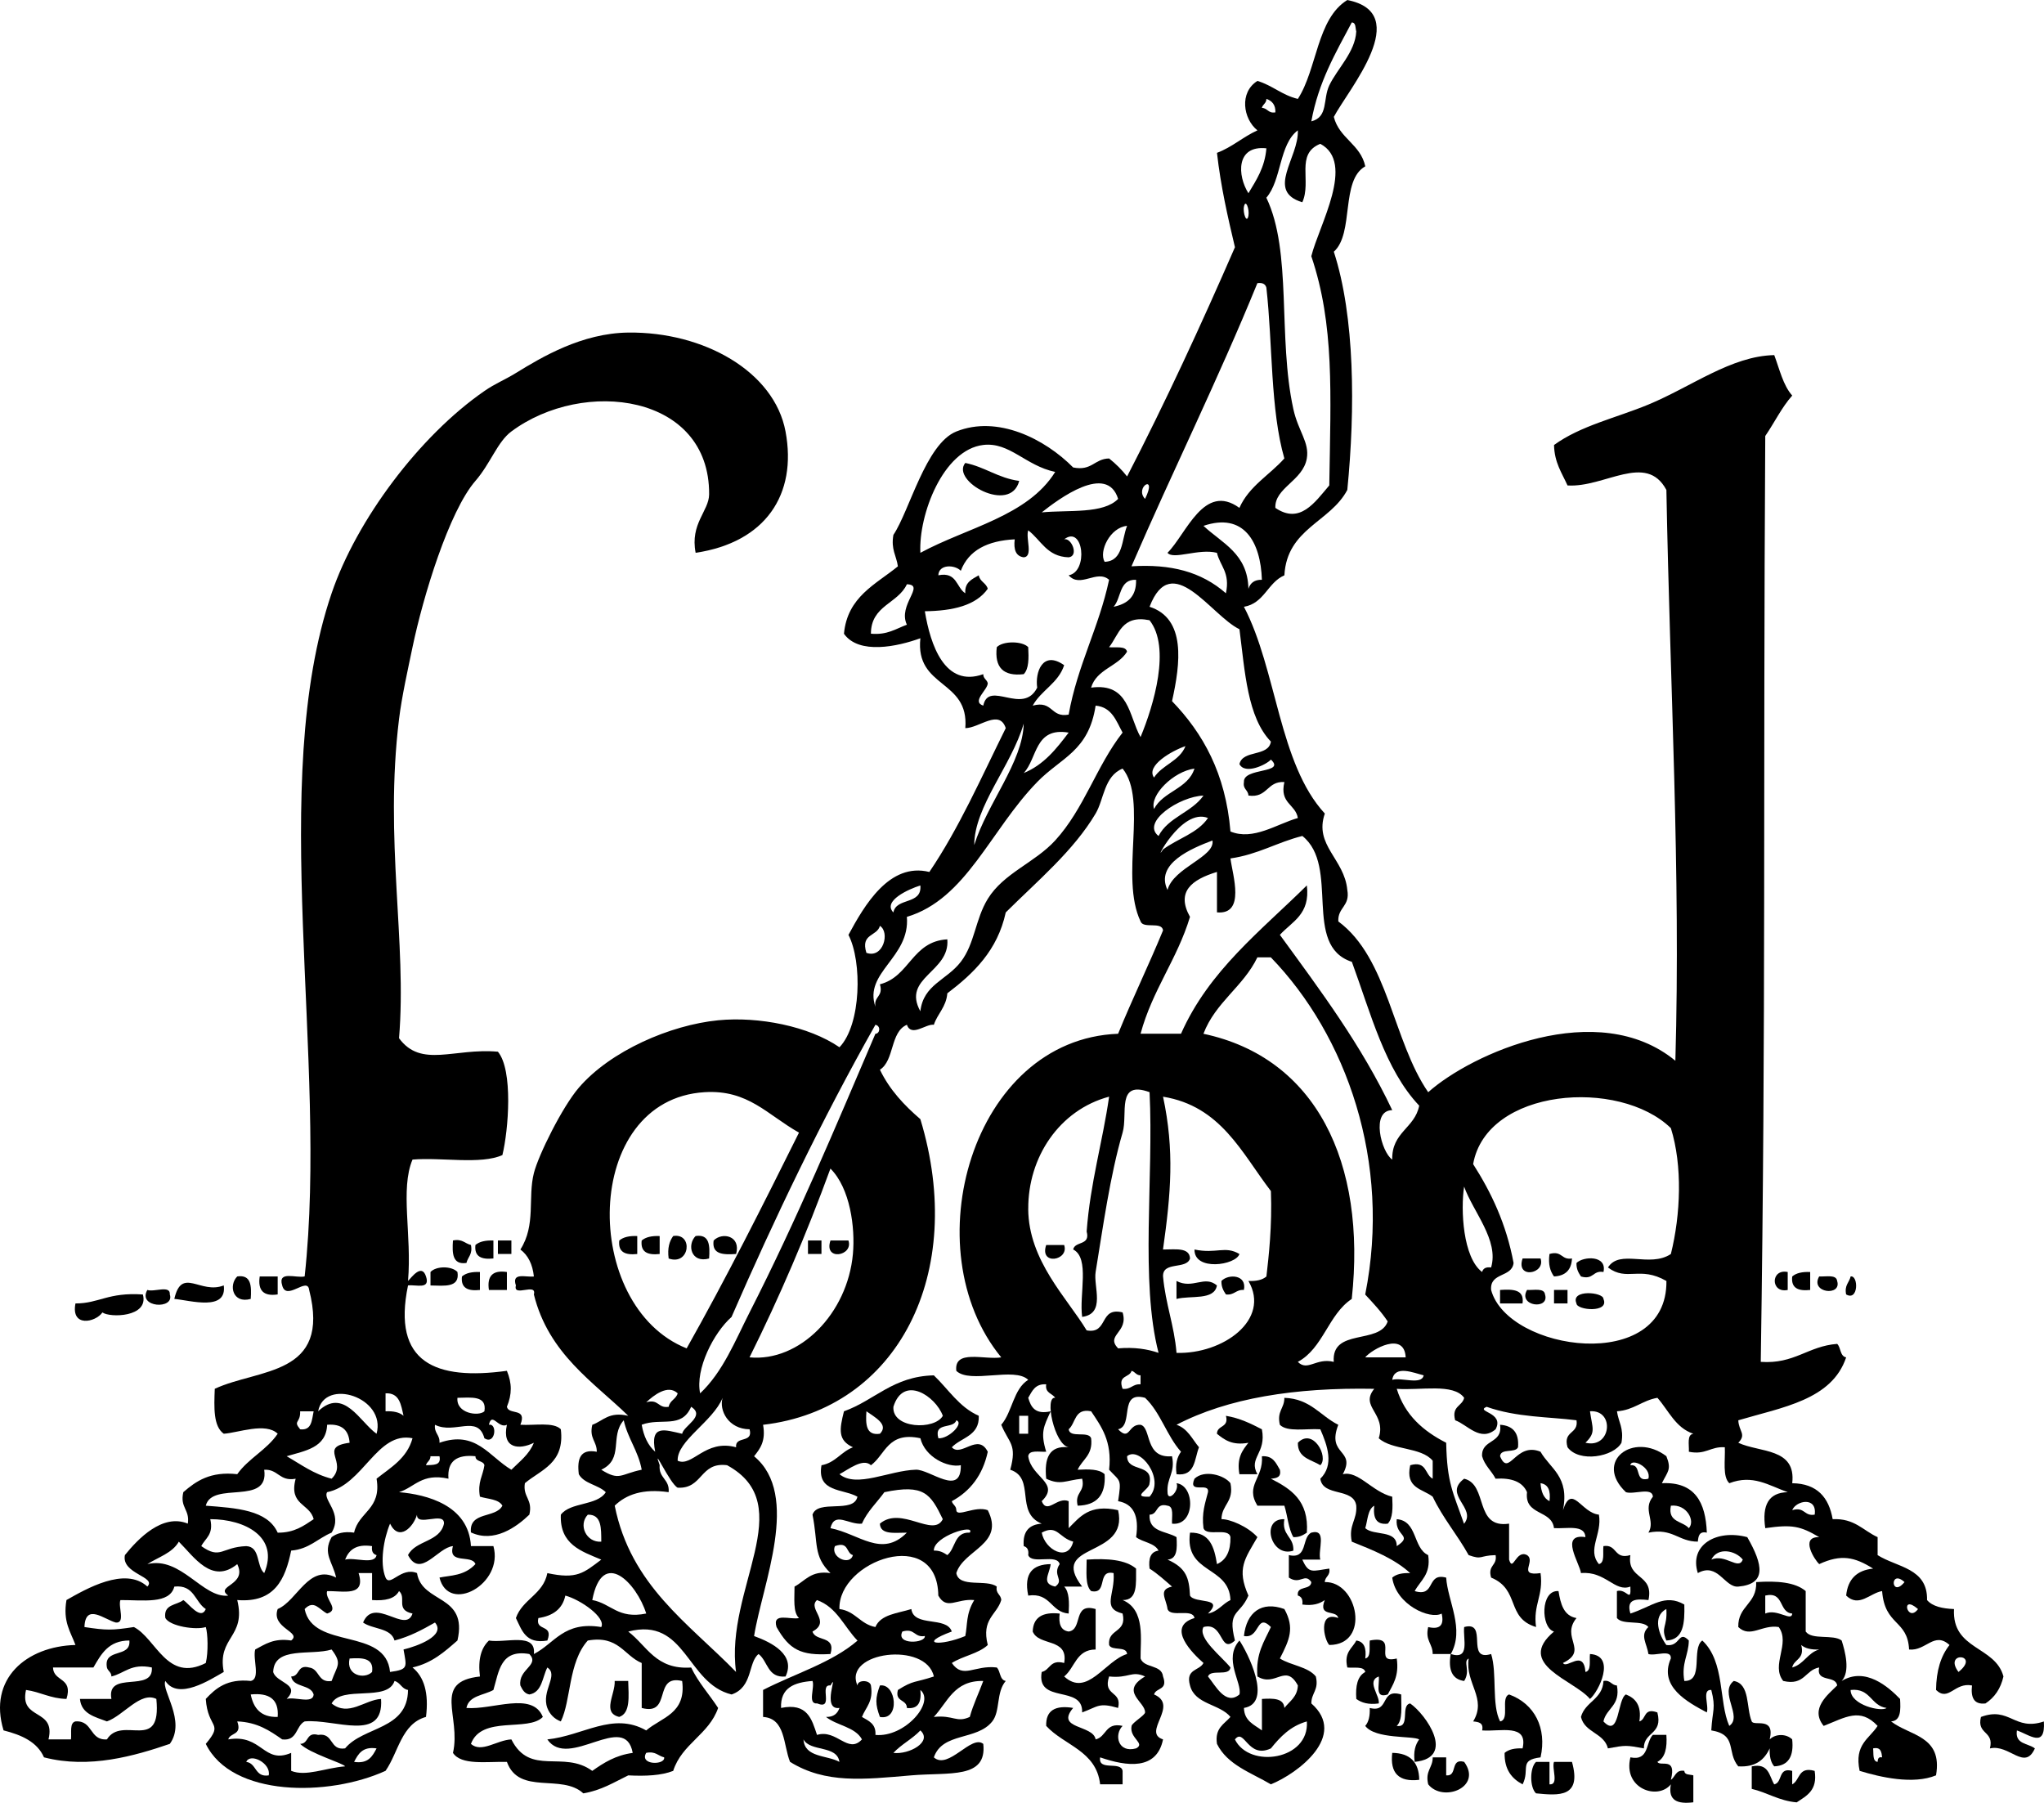 <?xml version="1.0" encoding="UTF-8" standalone="no"?>
<!-- Generator: Adobe Illustrator 13.0.2, SVG Export Plug-In . SVG Version: 6.00 Build 14948)  -->
<svg
    xmlns:rdf="http://www.w3.org/1999/02/22-rdf-syntax-ns#"
    xmlns="http://www.w3.org/2000/svg"
    xmlns:x="http://ns.adobe.com/Extensibility/1.0/"
    xmlns:dc="http://purl.org/dc/elements/1.1/"
    xmlns:i="http://ns.adobe.com/AdobeIllustrator/10.0/"
    xmlns:cc="http://web.resource.org/cc/"
    xmlns:xlink="http://www.w3.org/1999/xlink"
    xmlns:a="http://ns.adobe.com/AdobeSVGViewerExtensions/3.0/"
    xmlns:graph="http://ns.adobe.com/Graphs/1.0/"
    xmlns:svg="http://www.w3.org/2000/svg"
    xmlns:inkscape="http://www.inkscape.org/namespaces/inkscape"
    xmlns:sodipodi="http://sodipodi.sourceforge.net/DTD/sodipodi-0.dtd"
    xmlns:ns1="http://sozi.baierouge.fr"
    i:rulerOrigin="0 0"
    enable-background="new 0 0 339.292 299.222"
    xml:space="preserve"
    i:viewOrigin="137.189 547.8101"
    i:pageBounds="0 792 612 0"
    version="1.1"
    y="0px"
    x="0px"
    viewBox="0 0 339.292 299.222"
  >
<g
      id="farming_food_xA0_Image_1_"
      i:rgbTrio="#FFFF4F004F00"
      i:layer="yes"
      i:dimmedPercent="50"
    >
	<g
        clip-rule="evenodd"
        fill-rule="evenodd"
      >
		<path
          d="m160.23 76.837c3.303 0.676 5.445 2.512 8.952 2.984-1.44 5.6-11.42 0.015-8.95-2.984z"
          i:knockout="Off"
      />
		<path
          d="m170.68 107.42c0.099 1.839 0.113 3.594-0.746 4.476-3.378 0.395-4.871-1.097-4.476-4.476 1-1.06 4.23-1.06 5.23 0z"
          i:knockout="Off"
      />
		<path
          d="m105.78 205.15v2.984c-1.951 0.21-3.209-0.272-2.984-2.238 0.66-0.57 1.68-0.8 2.98-0.74z"
          i:knockout="Off"
      />
		<path
          d="m109.5 205.15v2.984c-1.951 0.21-3.209-0.272-2.984-2.238 0.66-0.57 1.69-0.8 2.98-0.74z"
          i:knockout="Off"
      />
		<path
          d="m111.74 205.15c3.368-0.562 2.794 4.984-0.746 3.73-0.23-1.73 0.13-2.87 0.75-3.73z"
          i:knockout="Off"
      />
		<path
          d="m115.47 205.15c2.331-0.341 2.385 1.594 2.238 3.73-3.02 0.83-3.69-2.29-2.24-3.73z"
          i:knockout="Off"
      />
		<path
          d="m122.19 208.13c-2.136 0.146-4.072 0.093-3.73-2.238 1.44-1.45 4.56-0.78 3.73 2.24z"
          i:knockout="Off"
      />
		<path
          d="m75.189 205.89c1.56-0.315 1.976 0.512 2.984 0.746 0.316 1.56-0.512 1.976-0.746 2.984-2.33 0.34-2.385-1.59-2.238-3.73z"
          i:knockout="Off"
      />
		<path
          d="m81.903 205.89v2.984c-1.951 0.21-3.209-0.272-2.984-2.238 0.664-0.57 1.685-0.79 2.984-0.74z"
          i:knockout="Off"
      />
		<path
          d="m82.649 205.89h2.238v2.238h-2.238v-2.24z"
          i:knockout="Off"
      />
		<path
          d="m134.12 205.89h2.238v2.238h-2.238v-2.24z"
          i:knockout="Off"
      />
		<path
          d="m137.85 205.89h2.984c0.88 2.59-4.16 3.47-2.98 0z"
          i:knockout="Off"
      />
		<path
          d="m173.66 206.64h2.983c0.88 2.59-4.16 3.47-2.98 0z"
          i:knockout="Off"
      />
		<path
          d="m198.28 207.39c3.643 0.762 5.054-0.681 7.46 0.746-0.59 1.87-7.54 2.9-7.46-0.75z"
          i:knockout="Off"
      />
		<path
          d="m257.21 208.13c2.108-0.616 1.933 1.052 3.73 0.746-0.092 1.898-1.086 2.893-2.984 2.983-0.63-0.86-0.99-2-0.75-3.73z"
          i:knockout="Off"
      />
		<path
          d="m252.74 208.88h2.983c0.87 2.59-4.17 3.47-2.98 0z"
          i:knockout="Off"
      />
		<path
          d="m266.16 211.12c-1.798-0.306-1.621 1.362-3.729 0.745-0.396-0.6-0.778-1.211-0.746-2.237 1.14-1.14 5.12-1.32 4.48 1.5z"
          i:knockout="Off"
      />
		<path
          d="m75.935 211.12c0.434 2.672-2.208 2.268-4.476 2.237v-2.237c0.954-1.02 3.522-1.02 4.476 0z"
          i:knockout="Off"
      />
		<path
          d="m79.665 211.12v2.983c-1.951 0.21-3.208-0.272-2.984-2.238 0.664-0.58 1.685-0.8 2.984-0.74z"
          i:knockout="Off"
      />
		<path
          d="m84.141 211.12v2.983h-2.984c-0.346-2.34 0.649-3.33 2.984-2.98z"
          i:knockout="Off"
      />
		<path
          d="m296.75 211.12v2.983c-2.87 0.59-2.87-3.57 0-2.98z"
          i:knockout="Off"
      />
		<path
          d="m300.48 211.12v2.983c-1.95 0.21-3.209-0.272-2.983-2.238 0.66-0.58 1.68-0.8 2.98-0.74z"
          i:knockout="Off"
      />
		<path
          d="m39.381 211.86c2.331-0.341 2.385 1.595 2.238 3.73-3.017 0.84-3.688-2.29-2.238-3.73z"
          i:knockout="Off"
      />
		<path
          d="m43.111 211.86h2.984v2.984c-2.335 0.35-3.33-0.64-2.984-2.98z"
          i:knockout="Off"
      />
		<path
          d="m206.48 214.1c-1.338-0.095-1.573 0.913-2.983 0.746-0.396-0.6-0.778-1.211-0.746-2.238 1.12-1.19 4.26-1.09 3.73 1.49z"
          i:knockout="Off"
      />
		<path
          d="m301.97 211.86c1.182 0.062 2.846-0.358 2.984 0.746 0.82 2.62-4.57 2-2.98-0.75z"
          i:knockout="Off"
      />
		<path
          d="m307.19 211.86c1.317-0.237 1.332 4.18-0.745 2.984-0.31-1.55 0.52-1.97 0.75-2.98z"
          i:knockout="Off"
      />
		<path
          d="m37.144 213.35c0.576 4.35-5.573 2.48-8.206 2.238 1.229-5.41 4.317-0.7 8.206-2.24z"
          i:knockout="Off"
      />
		<path
          d="m195.29 212.61c2.72 1.417 4.65-1.016 6.714 0.746-0.445 2.539-4.352 1.616-6.714 2.238v-2.99z"
          i:knockout="Off"
      />
		<path
          d="m24.461 214.1c1.084 0.408 3.856-0.872 3.73 0.746 0.84 2.55-5.427 2.21-3.73-0.75z"
          i:knockout="Off"
      />
		<path
          d="m249 216.34v-2.238c2.137-0.146 4.072-0.093 3.73 2.238h-3.73z"
          i:knockout="Off"
      />
		<path
          d="m253.48 214.1c1.181 0.062 2.845-0.358 2.983 0.746 0.82 2.61-4.57 1.99-2.98-0.75z"
          i:knockout="Off"
      />
		<path
          d="m257.96 214.1h2.238v2.238h-2.238v-2.24z"
          i:knockout="Off"
      />
		<path
          d="m23.716 214.85c1.048 3.815-5.525 3.881-6.714 2.984-1.144 1.66-5.257 2.521-4.476-1.492 3.958 0 5.365-1.88 11.19-1.49z"
          i:knockout="Off"
      />
		<path
          d="m266.16 215.59c1.053 2.382-4.464 1.885-4.476 0.746-1.04-2.38 4.47-1.89 4.48-0.75z"
          i:knockout="Off"
      />
		<path
          d="m240.8 274.53h-2.984c0.017-1.758-1.285-2.196-0.746-4.477 1.938 0.447 2.685-0.299 2.238-2.237-1.908 1.044-7.568-1.425-8.206-5.968 0.664-0.58 1.685-0.803 2.983-0.746-2.59-2.384-6.148-3.798-9.697-5.223-0.573-2.812 0.91-3.565 0.746-5.968-0.423-3.059-5.546-1.417-5.968-4.476 2.33-2.298 1.179-5.492 0-8.206-2.335-0.152-5.477 0.503-6.715-0.746-0.538-2.279 0.763-2.719 0.746-4.476 4.335 0.141 5.958 2.994 8.952 4.476-1.999 5.152 3.018 4.019 0.746 8.206 2.532-0.666 4.904 2.937 8.206 3.729 0.099 1.84 0.113 3.595-0.746 4.477-1.966 0.225-2.448-1.033-2.238-2.984-1.108 0.632-1.079 2.402-1.492 3.73 1.42 1.315 5.261 0.21 5.223 2.983 2.823-1.861-0.316-1.569 0-4.476 3.469 0.261 2.664 4.796 5.222 5.968 0.485 3.221-1.289 4.182-2.238 5.968 3.555 1.068 1.854-3.119 5.223-2.237 0.26 3.95 3.12 8.56 0.76 12.7z"
          i:knockout="Off"
      />
		<path
          d="m219.17 243.19c-1.536-0.951-3.784-1.189-3.73-3.729 2.51-2.57 5.16 2.36 3.73 3.73z"
          i:knockout="Off"
      />
		<path
          d="m276.61 241.7c0.891 2.227 0.205 2.537-0.746 4.477 5.486-0.265 7.268 3.176 7.46 8.206-1.27-0.274-1.408 0.581-1.492 1.491-3.246 0.014-4.159-2.306-8.206-1.491 1.223-2.008-1.015-3.826 0.746-5.969-0.093-1.647-3.165-0.316-4.476-0.746-5.39-5.09 1.22-10.13 6.72-5.97zm-2.99 3.73c0.562-1.892-2.85-3.499-2.984-2.238 1.96-0.22 0.59 2.9 2.98 2.24zm6.72 8.21c1.113-1.202-0.353-4.031-2.983-3.73-0.57 2.8 1.95 2.52 2.98 3.73z"
          i:knockout="Off"
      />
		<path
          d="m214.69 257.37c-3.712 1.257-5.525-5.364-1.492-5.222-0.49 2.73 1.61 2.86 1.49 5.22z"
          i:knockout="Off"
      />
		<path
          d="m217.67 254.38c2.695-0.707 1.04 2.938 1.492 4.476h-2.984c1.078 2.435 1.666 1.877 4.476 1.492 0.211 1.205-0.705 1.284-0.746 2.237 5.521-0.122 7.624 10.419 0.746 10.444-0.865-0.854-1.925-5.711 1.492-4.476-0.301-1.439-3.416-0.065-2.238-2.984-0.865 0.626-2 0.984-3.729 0.746 0.121-0.867-0.165-1.327-0.746-1.492-0.229-1.72 2.155-0.828 2.238-2.238-1.119-1.601-1.824 0.534-3.73-0.745v-3.73c3.21 0.73 2.07-2.9 3.73-3.73z"
          i:knockout="Off"
      />
		<path
          d="m281.83 261.1c-1.497-4.68 3.11-7.327 8.206-5.969 2.647 4.606 3.229 7.79-1.492 8.206-2.27 0.2-3.38-4.1-6.72-2.24zm2.24-2.24c2.356-1.027 4.502 1.847 5.222 0-1.18-1.51-4.16-2.15-5.22 0z"
          i:knockout="Off"
      />
		<path
          d="m175.9 267.81c-0.208 1.7 0.18 2.804 1.492 2.983 2.414-0.321 0.605-4.865 4.477-3.729v6.714c-3.229 0.004-3.433 3.032-5.223 4.476 3.838 3.522 6.769-2.616 10.444-3.729-0.112-1.38-2.526-0.458-2.984-1.492-0.285-2.771 3.023-1.95 2.238-5.222-3.515-0.89-1.224-3.149-1.492-6.714-2.851-0.613-0.879 3.597-3.729 2.983-1.028-0.961-0.738-3.24-0.746-5.222 3.459-0.227 6.458 0.007 8.206 1.492-0.029 2.458 0.305 5.278-2.238 5.222 3.858 1.588 2.928 6.725 2.984 9.698 0.592 1.646 3.506 0.969 3.729 2.983 0.854 2.347-1.171 1.813-1.492 2.984 4.263 1.832-2.089 6.309 1.492 7.46-1.052 5.164-5.999 4.511-10.444 2.983-0.36 2.351 3.421 0.559 3.73 2.238v2.238h-3.73c-0.623-5.594-5.984-6.448-8.951-9.698-0.088-2.574 1.505-3.469 4.476-2.983-3.02 3.563 3.315 2.759 3.73 5.222 1.821-0.416 1.589-2.887 4.476-2.238-1.451 1.439-0.78 4.566 2.238 3.73 1.636-0.854-1.169-1.665-0.746-3.73 0.107-0.526 2.226-1.774 2.238-2.237 0.048-1.781-4.271-3.46 0-5.969-2.259-1.026-2.666 0.355-5.969 0-1.102 3.34 2.185 2.292 1.492 5.223-3.256-0.94-3.316-0.221-5.968 0.746 0.186-4.662-7.641-1.312-6.714-6.715 1.423-0.317 1.35-2.131 3.729-1.491 0.747-4.229-4.226-2.737-5.222-5.223 0.08-2.38 1.67-3.28 4.46-2.98z"
          i:knockout="Off"
      />
		<path
          d="m259.45 276.02c0.629 1.056 3.415-2.39 3.729 1.491 1.013-0.23 0.619-1.867 0.746-2.983 4.423 0.252 1.41 6.315 0 7.46-2.586-3.136-12.502-5.724-5.968-11.19-2.21-0.602-2.288-6.952 0.746-6.714 0.346 2.142 0.863 4.11 2.984 4.477-2.69 3.29 2.09 5.35-2.24 7.45z"
          i:knockout="Off"
      />
		<path
          d="m102.04 279h2.238c0.079 2.565 0.385 5.358-1.492 5.968-2.914-0.7-0.63-3.76-0.75-5.97z"
          i:knockout="Off"
      />
		<path
          d="m146.06 279.75c2.74-0.421 3.399 5.887 0 5.222-0.78-2.11-0.78-3.11 0-5.22z"
          i:knockout="Off"
      />
		<path
          d="m232.59 281.24c-0.008 1.981 0.281 4.261-0.746 5.222 2.35 0.36 0.559-3.42 2.237-3.729 2.575 1.775 7.705 9.005 0.746 9.697-0.237-1.729 0.12-2.863 0.746-3.729-1.074-0.634-7.271-0.014-8.952-2.238 0.58-0.664 0.803-1.685 0.746-2.983 3.36 0.88 1.66-3.31 5.21-2.24z"
          i:knockout="Off"
      />
		<path
          d="m339.27 285.72c0.28 4.515-2.382 2.202-4.476 1.492-0.35 2.339 1.875 2.103 2.983 2.984-1.703 3.807-4.255-0.763-7.46 0 0.738-2.976-2.229-2.247-1.492-5.223 4.8-1.79 5.53 2.4 10.45 0.75z"
          i:knockout="Off"
      />
		<path
          d="m274.37 287.95h2.238c0.154 2.144-0.189 3.789-1.492 4.476 0.461 0.875 3.251-0.92 2.238 2.984 0.758-0.484 0.771-1.715 2.237-1.492 0.021 0.726 0.913 0.579 1.492 0.746v4.476c-2.55 0.312-4.251-0.225-3.729-2.983-2.162 2.689-8.007 0.735-6.715-4.477 3.14 0.64 2.5-2.48 3.73-3.74z"
          i:knockout="Off"
      />
		<path
          d="m235.58 295.41c-3.378 0.395-4.87-1.098-4.476-4.476 2.95 0.04 4.44 1.54 4.48 4.48z"
          i:knockout="Off"
      />
		<path
          d="m237.82 291.68h2.238v2.984c1.961 0.221 0.587-2.895 2.983-2.238 3.097 4.244-3.543 6.791-5.968 3.73-0.54-2.27 0.76-2.71 0.75-4.47z"
          i:knockout="Off"
      />
		<path
          d="m254.97 292.43h2.237v3.73c1.618 0.126 0.338-2.646 0.746-3.73h2.984c1.659 5.952-2.179 5.596-5.968 5.223-1.06-0.99-1.06-4.23 0-5.22z"
          i:knockout="Off"
      />
		<path
          d="m290.78 293.18c2.848-0.609 2.888 1.588 3.729 2.984 1.438-0.304 0.59-2.893 2.984-2.238v2.238c1.321-0.668 0.95-3.028 3.729-2.238 0.511 3.245-1.342 4.129-2.983 5.222-2.971-0.262-4.843-1.622-7.46-2.237v-3.72z"
          i:knockout="Off"
      />
		<path
          d="m243.04 252.89c2.108-2.622-3.583-4.783 0-7.46 4.021 0.952 1.623 8.323 7.46 7.46v5.968c0.648 2.203 1.117-1.73 2.984-0.746 1.534 1.032-1.712 3.549 2.237 2.984 0.521 3.752-1.266 5.199-0.745 8.951-5.029-1.509-2.599-6.206-7.46-8.205-0.617-2.109 1.051-1.933 0.746-3.73-2.787 0.067-2.127 0.836-4.477 0-1.861-3.36-4.286-6.157-5.968-9.698-1.672-1.312-4.597-1.37-3.73-5.222 2.779-0.79 2.408 1.57 3.73 2.238v-2.984c-1.916-2.312-6.738-1.716-8.952-3.729 1.307-4.184-3.219-5.189-0.746-8.206-13.173-0.243-24.32 1.54-32.823 5.968 1.856 0.63 2.597 2.376 3.729 3.73-0.773 1.961-0.603 4.868-3.729 4.476-0.238-1.73 0.12-2.864 0.746-3.73-2.355-2.618-3.408-6.538-5.968-8.951-4.453-1.22-1.817 4.648-4.477 5.222 1.992 2.059 1.621-0.881 3.73-0.746 1.859 0.467 0.602 5.637 5.222 5.222 0.573 2.812-0.91 3.566-0.746 5.968 0.01 1.754 2.035-0.272 1.492-1.491 3.145 0.398 3.121 7.156-0.746 6.714-0.062-1.182 0.358-2.846-0.746-2.984-2.035-0.543-1.502 1.482-2.984 1.492-0.178 2.914 2.771 2.699 4.477 3.729 0.109 1.851 0.139 3.621-1.492 3.73 3.111 1.396 3.58 3.024 3.729 5.968 0.771 1.411 5.81 0.171 2.984 2.984 1.673-0.316 2.378-1.601 3.73-2.238-0.209-5.759-7.658-4.278-6.715-11.189 3.31-0.077 4.033 2.433 4.477 5.222 1.561-0.678 2.274-2.202 2.238-4.477-0.314-1.675-3.959-0.02-4.477-1.491-0.326-2.564 0.295-4.182 0.746-5.969 0.296-1.787-3.397 0.414-2.238-2.237 1.65-1.562 4.969-0.585 5.969 0.746 0.629 3.116-1.45 3.522-1.492 5.968 1.358-0.03 4.359 1.192 5.968 2.983-2.071 3.598-3.492 5.214-1.492 9.698-1.435 3.368-3.544 2.324-2.238 7.46-2.571 2.353-1.812-3.148-5.222-2.238-1.03 1.811 3.028 4.904 4.477 6.714-0.191 1.55-3.278 0.204-3.73 1.492 1.22 1.463 2.916 4.917 5.222 2.984 0.48-1.931-2.744-5.886 0-8.952 1.262 1.852 5.652 10.386 0.746 11.19 0.051 2.188 1.705 2.771 2.984 3.729v-5.222c1.851-0.11 3.62-0.139 3.729 1.492 0.871-1.119 2.155-1.824 2.238-3.73-2.057-3.781-3.693 0.354-6.714-1.492-0.318-3.8 1.146-5.816 2.238-8.206-2.453-2.464-1.785 2.002-4.477 1.492 0.422-3.936 2.922-5.854 6.714-4.476 1.736 3.159 0.852 5.086-0.746 8.206 1.821 1.163 4.631 1.337 5.969 2.983 0.539 2.28-0.763 2.719-0.746 4.477 6.083 5.35-2.241 11.61-6.714 13.428-3.285-1.938-7.228-3.217-8.952-6.714-0.401-2.64 1.207-3.27 2.238-4.477-1.796-2.183-5.913-2.044-6.715-5.222-0.789-2.779 1.571-2.408 2.238-3.729-1.713-1.501-6.325-5.995-1.492-7.46-0.313-1.676-3.958-0.021-4.476-1.492-0.227-1.74-1.593-3.214 0.746-3.73-1.204-1.033-2.362-2.113-3.73-2.983-0.208-1.7 0.18-2.805 1.492-2.984-0.679-1.311-2.614-1.364-3.729-2.238 0.544-3.527-0.438-5.53-2.984-5.968 0.574-3.805 0.377-3.188-1.492-5.222 0.523-4.751-1.296-7.158-2.983-9.698-2.803-0.564-2.524 1.952-3.73 2.984 0.191 1.549 3.277 0.204 3.73 1.492 0.329 2.816-1.472 3.502-2.238 5.222 1.839-0.099 3.595-0.113 4.476 0.746 0.229 3.46-1.308 5.157-4.476 5.222-0.541-2.281 1.287-2.194 0.746-4.476-2.687 0.262-3.596 1.141-5.968 0-0.331-3.314 0.417-5.552 3.729-5.222-2.362-0.397-4.075-8.48-2.237-8.206-0.485-0.759-1.716-0.771-1.492-2.238-1.867-0.127-2.336 1.146-2.984 2.238 0.448 1.54 1.154 2.824 3.73 2.237-1.166 2.551-1.739 3.473-0.746 6.714-1.182 0.062-2.846-0.358-2.984 0.746 0.498 3.538 5.379 4.427 2.238 7.46 0.92 2.267 2.565-0.809 4.476 0v4.477c1.866-1.864 3.422-4.038 8.206-2.984 1.854 8.081-11.697 5.273-5.968 12.682h-2.984c0.859 0.882 0.845 2.638 0.746 4.477-2.999-0.233-2.954-3.512-6.714-2.984-0.777-3.762 0.786-5.182 3.73-5.222-0.227 1.74-1.593 3.214 0.746 3.729 1.601-1.118-0.534-1.824 0.745-3.729-0.466-1.771-4.592 0.115-5.222-1.492 0.121-0.867-0.164-1.327-0.746-1.492-0.194-2.432 0.886-3.59 2.984-3.729-4.513-1.858-0.958-7.548-5.222-8.952 1.167-4.263-0.212-4.366-1.492-7.46 1.847-2.132 2.009-5.947 4.476-7.46-2.264-2.212-9.671 0.72-11.936-1.492-0.416-3.648 4.684-1.781 7.46-2.237-14.697-17.873-4.903-52.785 19.396-53.712 2.377-5.829 5.068-11.344 7.46-17.158-0.191-1.549-3.277-0.203-3.729-1.491-3.488-7.299 1.264-20.159-2.984-25.364-3.092 1.254-3.082 5.109-4.476 7.46-3.669 6.19-9.599 11.128-14.92 16.412-1.377 6.331-5.318 10.099-9.698 13.428-0.194 2.292-1.619 3.354-2.238 5.222-1.308-0.206-3.722 2.101-4.476 0-2.792 1.188-2.045 5.912-4.476 7.46 1.618 3.355 4.04 5.906 6.714 8.206 7.767 25.577-3.75 48.141-26.11 50.728 0.484 2.723-0.502 3.974-1.492 5.222 7.793 6.427 1.365 21.255 0 29.84 3.005 1.09 6.94 3.129 5.222 6.714-3.013 0.278-2.919-2.551-4.476-3.729-1.771 1.386-0.914 5.492-4.476 6.714-7.518-1.817-7.553-12.934-17.158-10.444 3.112 2.358 4.566 6.376 10.444 5.968 1.211 2.519 3.008 4.452 4.476 6.715-1.537 4.431-6.014 5.922-7.46 10.443-1.962 0.772-4.578 0.893-7.46 0.746-2.345 1.136-4.473 2.49-7.459 2.984-3.58-3.323-10.662 0.369-12.682-5.223-3.408-0.073-7.567 0.604-8.952-1.491 1.389-6.124-3.518-11.814 4.476-12.683-0.361-2.848 0.212-4.762 1.492-5.968 2.776 0.457 7.875-1.41 7.46 2.238 3.458-1.764 4.954-5.49 11.19-4.477 0.797-1.576-3.406-4.525-5.968-5.222-0.475 2.261-2.095 3.375-4.476 3.73-0.558 2.298 2.572 0.909 1.492 3.729-3.621 0.638-4.234-1.733-5.222-3.729 1.085-3.143 4.537-3.918 5.222-7.46 4.932 1.067 6.024-0.039 8.952-2.238-3.331-1.395-6.925-2.524-6.714-7.46 1.603-2.127 6.016-1.444 7.46-3.73-1.244-1.242-3.59-1.383-4.476-2.983-0.312-2.55 0.225-4.251 2.984-3.73 0.017-1.757-1.285-2.196-0.746-4.476 1.828-0.658 2.737-2.236 5.968-1.492-5.699-5.569-13.211-10.237-15.666-20.142 0.534-2.025-3.518 0.534-2.984-1.492-0.752-2.243 1.662-1.321 2.984-1.492-0.214-2.023-0.96-3.516-2.238-4.476 2.611-4.075 1.202-8.604 2.238-12.682 0.77-3.029 4.726-10.994 7.46-14.174 5.263-6.123 15.219-10.413 23.125-11.19 6.722-0.66 15.06 0.985 20.142 4.477 3.635-3.785 3.78-14.232 1.492-18.65 2.62-4.847 6.791-12.099 13.428-10.444 4.925-7.259 8.642-15.727 12.682-23.872-1.06-3.237-4.417-0.009-6.714 0 0.664-8.124-8.345-6.575-7.46-14.92-3.767 1.371-10.204 2.765-12.682-0.746 0.566-6.147 5.255-8.173 8.952-11.19-0.238-1.751-1.178-2.8-0.746-5.222 2.666-3.959 5.372-15.123 10.444-17.158 6.844-2.747 14.689 1.213 19.396 5.968 3.116 0.629 3.523-1.45 5.968-1.492 1.111 0.878 2.106 1.873 2.984 2.984 6.354-12.296 12.243-25.057 17.903-38.045-1.193-5.023-2.354-10.08-2.983-15.666 2.533-0.948 4.313-2.648 6.714-3.73-2.386-1.915-3.038-6.309 0-8.206 2.495 0.738 4.097 2.369 6.714 2.984 3.219-4.987 3.131-13.281 8.206-16.412 11.066 2.172 0.181 14.83-2.238 19.396 0.895 3.582 4.432 4.521 5.222 8.206-4.148 2.316-1.806 11.125-5.222 14.174 3.491 10.738 3.571 26.105 2.238 39.538-2.831 5.375-10.021 6.391-10.444 14.174-2.785 1.193-3.316 4.641-6.714 5.222 5.465 10.451 5.784 26.045 13.428 34.316-1.832 5.27 3.255 7.519 3.73 12.682 0.49 2.729-1.614 2.862-1.492 5.223 8.289 6.133 9.034 19.811 14.92 28.348 7.204-6.441 28.156-15.815 41.029-5.223 0.895-31.334-0.897-62.128-1.491-94.741-3.358-6.297-10.263-0.351-16.412-0.746-0.923-2.061-2.179-3.79-2.238-6.714 4.409-3.208 10.319-4.5 15.666-6.714 7.139-2.955 13.739-8.059 20.888-8.206 0.884 2.349 1.462 5.003 2.984 6.714-1.757 1.974-2.959 4.501-4.477 6.714-0.367 59.294 0.128 96.085-0.746 153.67 5.617 0.395 7.823-2.621 12.683-2.983 0.642 0.602 0.443 2.043 1.492 2.238-2.369 7.08-10.62 8.278-17.904 10.443 0.082 1.855 1.397 2.31 0 3.73 3.557 1.665 9.633 0.811 8.952 6.714 4.163 0.063 6.079 2.375 6.714 5.968 3.65-0.169 5.06 1.902 7.46 2.983v2.984c3.186 2.036 8.326 2.118 8.206 7.46 0.919 1.069 2.565 1.413 4.476 1.492-0.364 6.83 6.85 6.081 8.206 11.189-0.46 2.027-1.479 3.494-2.984 4.477-1.965 0.225-2.448-1.033-2.237-2.984-2.907-0.577-3.868 2.758-5.968 0.746 0.035-3.197 0.803-5.662 2.237-7.46-2.544-2.324-3.92 1.042-6.714 0.746-0.237-4.984-4.029-3.886-4.476-9.698-2.008 0.323-3.826 2.8-5.968 0.746 0.27-2.714 1.762-4.206 4.476-4.476-3.08-1.938-5.313-2.428-8.952-0.746-0.666-0.592-3.303-4.57 0-4.477-3.129-1.84-4.468-2.136-8.952-1.491-0.564-3.798 0.547-5.919 3.73-5.969-3.21-1.146-5.79-2.987-9.698-1.491-1.153-1.085-0.656-3.819-0.746-5.968-2.401-0.165-3.156 1.319-5.968 0.745 0.062-1.181-0.358-2.845 0.746-2.983-2.98-0.999-4.099-3.858-5.968-5.968-2.544 0.439-3.92 2.048-6.714 2.237 0.237 1.752 1.179 2.801 0.746 5.223-1.295 2.344-7.025 3.357-8.952 0.746-0.798-2.787 1.853-2.127 1.492-4.477-4.502-0.584-9.953-0.466-14.92-2.238-1.969 0.842 3.01 0.883 1.492 3.73-2.55 2.176-4.722-0.803-6.715-1.492-0.639-2.38 1.175-2.307 1.492-3.729-1.771-2.457-7.257-1.198-11.189-1.492 1.346 4.373 4.417 7.021 8.206 8.952 0.14 6.73 1.13 8.17 2.95 13.42zm-25.37-232.75c2.845-0.698 1.897-3.684 2.983-5.968 1.311-2.755 4.312-5.54 4.477-8.952-0.167-0.579-0.021-1.472-0.746-1.492-2.67 5.035-5.53 9.881-6.71 16.412zm-8.2-2.238c0.953 0.041 1.033 0.956 2.238 0.746 0.04-1.284-0.575-1.913-1.492-2.238 0 0.748-0.61 0.888-0.75 1.492zm0.74 14.92c4.302 8.967 1.87 23.148 4.476 35.062 0.812 3.709 2.698 5.525 2.238 8.206-0.641 3.726-5.378 4.875-5.222 8.206 4.079 2.779 6.541-0.902 8.951-3.73 0.239-15.366 0.868-26.64-2.983-38.046 1.282-5.15 7.378-15.529 1.492-18.65-4.186 1.675-1.4 6.196-2.984 9.698-6.152-1.836-0.531-7.429-0.746-11.936-3.13 2.345-2.68 8.263-5.23 11.19zm-2.98-0.746c1.299-2.182 2.718-4.245 2.984-7.46-5.09-0.543-4.83 4.549-2.98 7.46zm0 3.73c0.203-1.016-0.462-2.912-0.746-1.492-0.2 1.016 0.47 2.912 0.75 1.492zm-19.4 58.187c6.469-0.405 11.549 0.869 15.666 4.476 0.73-3.466-0.967-4.504-1.492-6.714-3.052-0.771-7.192 1.205-8.206 0 3.136-3.129 6.045-11.724 11.936-7.46 1.602-3.621 5.005-5.439 7.46-8.206-2.335-8.108-1.928-18.96-2.983-28.348-0.165-0.582-0.625-0.867-1.492-0.746-6.56 16.081-14.07 31.193-20.9 46.998zm6.72-22.38c-3.86 5.594 2.41-3.49 0 0zm-31.33 2.239c-6.677 0.783-10.762 11.594-10.444 17.904 7.736-4.2 17.807-6.064 22.38-13.428-4.95-1.047-7.56-4.991-11.94-4.476zm9.7 11.189c4.549-0.424 10.232 0.286 12.682-2.238-1.86-5.996-9.92 0.057-12.68 2.238zm17.15-2.238c2.15-4.323-1.84-1.963 0 0zm9.7 4.476c3.082 2.886 7.343 4.593 7.46 10.444 0.306-0.938 0.962-1.524 2.238-1.492-0.21-6.33-3.01-11.224-9.7-8.952zm-16.41 5.968c3.116-0.116 2.801-3.665 3.73-5.968-2.83 0.255-4.73 4.237-3.73 5.968zm-13.43-0.746c-1.312-0.18-1.7-1.284-1.492-2.984-4.499 0.226-7.651 1.798-8.952 5.222-0.95-1.017-3.654-1.152-3.73 0.746 3.119-0.633 2.954 2.02 4.476 2.984-0.126-1.867 1.146-2.335 2.238-2.984 0.178 1.064 1.228 1.258 1.492 2.238-1.951 2.774-5.778 3.671-10.444 3.73 0.918 5.568 3.305 12.734 9.698 10.444-0.002 0.749 0.604 0.888 0.746 1.492 0.014 1.116-2.771 3.051-0.746 3.73 0.905-4.329 6.597 1.702 8.952-2.984-0.371-2.501 0.868-6.269 4.476-3.73-0.975 3.004-3.81 4.147-5.222 6.714 3.399-0.913 2.927 2.046 5.968 1.492 1.471-8.227 5.01-14.386 6.714-22.38-2.039-1.786-4.786 1.463-6.714-0.746 3.308-0.581 2.458-8.424-0.746-5.968 1.202-0.319 2.504 2.781 0.746 2.984-3.62-0.11-4.588-2.872-6.714-4.476-0.45 1.315 0.88 4.386-0.77 4.479zm14.92 8.207c2.271-0.465 3.813-1.657 3.73-4.476-2.85-0.118-2.42 3.045-3.73 4.476zm20.89 3.73c-4.759-2.321-11.237-13.304-14.92-3.73 6.079 1.956 5.127 9.39 3.73 15.666 5.127 5.317 8.901 11.986 9.698 21.634 3.777 1.56 7.689-1.244 11.189-2.238-0.398-2.337-3.073-2.398-2.238-5.968-2.926-0.191-2.772 2.698-5.968 2.238-0.041-0.954-0.956-1.033-0.746-2.238-0.167-2.448 7.034-1.364 4.477-3.73-0.731 0.832-4.306 2.562-5.223 0.746 0.562-2.422 4.815-1.153 5.223-3.73-3.91-4.05-4.31-11.6-5.22-18.65zm-61.17 0.74c2.733 0.247 4.145-0.829 5.968-1.492-1.566-3.296 3.155-6.609 0-6.714-1.49 3.244-5.96 3.494-5.97 8.204zm39.53 2.24c1.116 0.127 2.753-0.267 2.984 0.746-1.508 2.471-5.065 2.892-5.968 5.968 6.334-0.863 6.238 4.702 8.206 8.206 2.195-5.28 5.06-14.879 1.491-19.396-4.65-0.93-5.06 2.39-6.71 4.47zm-11.93 22.38c-7.803 8.003-11.773 19.434-21.634 22.38 0.56 6.786-7.206 9.195-5.222 14.92-0.305-1.798 1.363-1.622 0.746-3.73 4.962-1.255 5.302-7.131 11.19-7.46 0.473 5.46-7.591 6.316-4.476 11.936 0.513-4.452 4.329-5.113 6.714-8.205 2.319-3.007 2.398-7.063 4.476-10.444 2.641-4.296 7.793-5.988 11.19-9.698 4.812-5.258 6.867-12.4 11.189-17.904-1.062-1.922-1.747-4.221-4.476-4.476-1.16 7.59-5.7 8.58-9.7 12.68zm-10.45 10.45c2.122-6.835 8.079-13.797 8.206-20.142-2 6.95-8.18 13.69-8.21 20.14zm8.21-11.94c3.351-1.375 5.424-4.026 7.46-6.714-5.68-0.96-5.17 4.28-7.46 6.71zm21.63 0.75c1.358-2.123 4.242-2.721 5.223-5.222-2.24 0.76-6.63 3.26-5.22 5.22zm0 5.22c1.519-2.958 5.64-3.312 6.714-6.714-3.51 0.48-7.46 4.43-6.71 6.71zm0.75 4.48c1.601-3.125 5.525-3.924 7.46-6.714-3.99 0.15-10.4 4.42-7.46 6.71zm0.75 2.23c2.417-1.81 5.76-2.695 7.46-5.222-4.5-1.8-9.28 8.13-7.46 5.22zm31.33 18.65c-8.266-2.714-1.893-15.859-8.206-20.888-4.178 1.044-7.365 3.079-11.936 3.73 0.353 2.766 2.541 9.375-2.238 8.952v-6.714c-4.204 1.284-6.818 3.281-4.477 7.46-2.135 7.065-6.251 12.15-8.205 19.396h6.714c4.657-10.511 13.262-17.075 20.888-24.618 0.595 4.822-2.466 5.989-4.477 8.206 6.706 9.209 13.539 18.29 18.65 29.094-3.608 0.054-1.822 6.962 0 8.206-0.104-4.579 3.753-5.199 4.476-8.952-5.68-6-8.04-15.33-11.18-23.88zm-30.59-11.93c1.004-3.735 7.938-5.471 7.46-8.206-3.44 1.3-9.57 3.84-7.46 8.21zm-45.5 3.73c0.456-2.528 4.771-1.196 4.476-4.476-1.93 0.6-6.33 2.58-4.48 4.48zm-4.48 6.71c2.806 1.007 3.938-3.442 2.238-4.477-0.46 1.78-3.25 1.23-2.24 4.48zm82.8 56.7c4.383-22.013-3.146-43.021-15.665-55.949h-2.238c-2.342 4.869-6.969 7.453-8.952 12.682 18.661 3.955 27.087 21.325 24.618 44.014-3.895 2.571-4.741 8.189-8.952 10.443 1.637 1.648 3.048-0.737 5.968 0-0.434-5.655 7.627-2.817 8.952-6.714-1.09-1.64-2.42-3.05-3.74-4.47zm-105.18 3.73c-2.979 2.619-6.066 8.682-5.222 12.683 3.794-3.564 5.829-8.764 8.206-13.428 7.893-15.489 14.272-30.805 20.888-46.252 0.752-0.009 0.938-1.308 0-1.492-8.92 15.79-16.74 32.11-23.88 48.49zm11.19-30.59c-5.29-2.974-8.433-7.152-15.666-6.714-20.4 1.235-20.551 35.526-2.984 42.521 6.55-11.61 12.62-23.69 18.65-35.81zm38.05 12.68c0.054 8.596 6.476 14.78 9.698 20.142 3.651 0.668 2.014-3.953 5.968-2.983 1.034 3.364-2.9 3.725-0.746 5.968 2.718-0.23 4.854 0.118 6.714 0.746-3.068-11.852-0.791-29.049-1.492-43.268-5.584-2.03-3.564 3.59-4.476 6.714-2.084 7.147-3.255 15.673-4.476 23.126-0.396 2.419 1.722 6.926-2.238 7.459-0.52-3.707 1.317-9.771-1.492-11.189 0.304-1.438 2.893-0.589 2.238-2.984 0.601-8.102 2.634-14.772 3.729-22.379-8.26 2.21-13.48 10.06-13.42 18.64zm22.38 6.72c1.979 0.012 4.393-0.414 4.476 1.492-0.592 1.895-4.57 0.402-4.476 2.983 0.406 4.567 1.858 8.089 2.238 12.683 7.705 0.226 15.672-5.494 11.936-11.937 1.3 0.057 2.32-0.166 2.984-0.746 0.376-3.264 0.967-8.362 0.746-14.174-4.857-6.332-8.282-14.098-17.904-15.665 1.91 8.93 1.31 16.03-0.01 25.37zm83.55 5.22c-4.464-2.558-6.509 0.152-9.698-2.237 1.967-3.119 6.924 0.102 10.444-2.238 1.626-6.54 1.949-14.665 0-20.888-8.578-8.339-30.591-6.641-32.824 5.968 3.008 4.701 5.501 9.916 6.714 16.412-0.279 2.455-3.966 1.504-3.729 4.476 2.77 10.23 29.28 13.97 29.1-1.49zm-152.19 12.68c8.309 0.792 16.262-7.257 17.158-17.158 0.398-4.396-0.457-10.909-3.73-14.174-3.99 10.92-8.47 21.36-13.43 31.33zm121.6-14.17c0.164-0.582 0.625-0.868 1.492-0.746 1.355-4.514-3.02-9.288-4.477-13.429-0.59 3.82-0.21 11.8 2.99 14.18zm-19.4 14.17h6.715c-0.22-4.4-5.61-1.35-6.72 0zm-40.28 5.22c1.41 0.167 1.646-0.841 2.984-0.746v-1.492c-0.749 0.003-0.889-0.604-1.492-0.746-0.32 1.18-2.34 0.65-1.49 2.99zm44.76-1.49c1.545-0.443 4.9 0.922 5.222-0.746-1.62-0.39-4.82-1.8-5.22 0.75zm-123.83 3.73c2.108-0.617 1.933 1.051 3.73 0.745 0.179-1.064 1.228-1.258 1.492-2.237-1.63-1.55-4.02 0.36-5.22 1.49zm5.22 9.7c2.441 1.103 4.569-3.636 9.698-2.237-0.221-1.962 2.894-0.588 2.238-2.984-3.527-0.03-5.104-3.158-4.476-5.222-1.63 3.97-7.61 7.14-7.46 10.44zm-5.97-5.97c0.332 1.906 1.046 3.43 2.238 4.476-0.907-4.623 1.583-3.628 4.476-2.983 0.233-1.33 3.945-2.923 1.492-4.477-1.62 3.72-4.97 1.75-8.21 2.98zm156.66 2.98c4.283 1.054 4.929-5.512 0.746-5.223 0.39 2.82 1.04 3.5-0.75 5.22zm-94-1.49h1.492v-2.984h-1.492v2.98zm-69.373 5.97c3.065 1.928 3.173 0.721 6.714 0-0.581-3.149-2.306-5.154-2.984-8.206-2.37 2.66 0.1 6.41-3.733 8.21zm87.283-2.24c0.004 2.731 4.376 1.095 3.729 4.477 0.014 1.092-3.146 2.364 0 2.237 2.63-2.92-1.62-8.47-3.73-6.72zm-77.59 1.49c-0.194 2.184 1.687 2.292 1.492 4.476-4.348-0.617-7.054 0.407-8.952 2.238 2.648 13.267 12.288 19.541 20.142 27.602-1.891-13.752 10.628-27.72-1.492-34.315-4.555-0.576-3.986 3.972-8.206 3.73-1.29-0.65-4.31-7.4-2.98-3.74zm188 7.46c2.108-0.616 1.933 1.052 3.729 0.746 0.43-3.02-3.07-2.37-3.73-0.75zm-197.69 5.23c-0.015-2.223 0.069-4.545-2.238-4.476-1.617 1.7-0.271 4.65 2.238 4.48zm73.113-1.5c0.519 2.854 4.394 4.96 5.222 1.491-2.39-0.63-2.63-2.89-5.22-1.49zm-74.605 11.19c3.15 0.58 4.254 3.205 8.952 2.238-1.58-5.04-7.273-10.99-8.955-2.24zm217.82-2.98c-2.51-2.27-2.26 2.76 0 0zm2.24 4.48c-3.01-2.63-1.76 2.39 0 0zm-220.81 5.22c-3.266 3.653-2.752 9.942-4.476 13.428-1.075-0.417-1.82-1.163-2.238-2.237-1.052-2.852 1.949-5.433 0-6.715-0.843 1.645-0.858 4.116-2.984 4.477-0.837-0.158-1.162-0.828-1.492-1.492-0.393-2.724 3.276-3.35 1.492-5.222-4.818-0.84-5.047 2.909-5.968 5.968-1.592 0.896-4.063 0.91-4.476 2.984 4.335 0.36 10.941-2.815 12.682 1.491-2.438 2.535-10.168-0.319-11.936 4.477 1.769 1.55 4.314-0.646 6.714-0.746 3.112 6.179 8.636 1.726 13.428 5.222 1.895-1.338 3.869-2.597 6.714-2.983-1.26-7.025-10.654 2.894-14.174-2.238 5.965-0.616 10.867-4.64 16.412-1.492 2.543-2.181 6.683-2.767 5.968-8.206-4.892-1.161-1.628 5.832-6.714 4.477v-7.46c-2.98-1.26-3.83-4.64-8.961-3.73zm227.53 5.22c3.76-3.01-2.6-3.49 0 0zm-108.17 8.21c-2.718 0.764-4.414 2.55-5.968 4.477-3.85 1.81-4.39-3.501-5.969-1.492 2.4 4.9 12.39 3.42 11.94-2.99zm-106.68 5.96c-1.009-0.234-1.425-1.062-2.984-0.745-1.2 2.08 3.22 2.06 2.98 0.74z"
          i:knockout="Off"
      />
		<path
          d="m208.72 244.69h-2.984c-0.484-2.723 0.503-3.974 1.492-5.222-2.723 0.484-3.974-0.503-5.222-1.492 0.01-1.482 2.035-0.949 1.492-2.984 2.344 0.392 4.162 1.309 5.968 2.238 0.79 4.03-2.27 4.68-0.75 7.45z"
          i:knockout="Off"
      />
		<path
          d="m213.2 249.91h-4.476c-2.092-3.419 1.029-4.522 0.746-8.206 1.867-0.126 2.335 1.146 2.983 2.238 0.274 1.269-0.581 1.407-1.491 1.492 3.294 1.679 6.336 3.61 5.968 8.952-0.6 0.395-1.211 0.777-2.238 0.745-0.83-1.4-0.95-3.51-1.49-5.21z"
          i:knockout="Off"
      />
		<path
          d="m230.36 281.24c-2.244 0.752-1.322-1.662-1.492-2.984-2.101 0.754 0.206 3.169 0 4.477-1.729 0.237-2.864-0.12-3.729-0.746-0.155-2.144 0.188-3.79 1.491-4.477-0.23-1.012-1.867-0.618-2.983-0.746-0.591-2.579 0.829-3.148 1.492-4.476 1.312 0.18 1.7 1.283 1.491 2.984 1.013-0.231 0.619-1.868 0.746-2.984 5.081-0.995 0.312 3.979 4.477 2.984 0.42 2.93-0.65 4.34-1.5 5.98z"
          i:knockout="Off"
      />
		<path
          d="m142.33 272.29c-2.207-2.269-3.41-5.541-6.714-6.714-1.637 1.453 2.419 3.519-0.746 5.222 0.503 1.735 3.914 0.562 2.984 3.73-4.925 0.3-6.829-0.72-8.952-4.477-0.766-2.506 2.32-1.161 3.73-1.491-1.028-0.962-0.738-3.24-0.746-5.223 1.786-0.949 2.747-2.724 5.968-2.237-2.902-2.854-2.021-4.904-2.984-9.698 0.865-2.616 6.845-0.118 7.46-2.984-2.38-1.35-6.771-0.688-5.968-5.222 2.316-0.419 3.242-2.229 5.222-2.983-2.548-1.169-2.242-2.97-1.492-5.969 5.129-1.833 8.118-5.807 14.92-5.968 2.421 2.304 4.182 5.268 7.46 6.714 0.132 3.365-2.897 3.568-4.476 5.223 1.553 1.705 4.333-2.481 5.968 0.745-0.837 3.888-2.908 6.542-5.968 8.206 0.142 0.604 0.748 0.744 0.746 1.492 0.104 1.231 3.111-0.781 5.222 0 2.883 5.688-4.006 6.529-5.222 10.444 0.458 2.525 5.021 0.947 6.714 2.237-0.21 1.205 0.705 1.284 0.746 2.238-0.748 2.485-3.338 3.128-2.238 7.46-1.542 1.442-4.149 1.818-5.968 2.984 1.886 2.721 3.744 0.297 7.46 0.745 0.642 0.603 0.443 2.044 1.492 2.238-1.624 1.893-0.875 4.994-2.238 6.714-2.552 3.222-8.251 1.745-9.698 5.968 2.425 2.146 6.229-3.847 8.206-2.237 0.642 5.865-5.635 4.684-11.936 5.222-8.003 0.684-14.238 1.413-20.142-2.238-1.14-2.838-0.738-7.219-4.476-7.46v-4.476c5.26-2.7 11.41-4.51 15.68-8.19zm5.97-38.79c-0.248 3.636 6.833 3.9 8.206 1.492-1.2-3.27-6.54-6.86-8.21-1.49zm-2.24 4.47c1.572-1.561-0.982-2.804-2.238-3.73-0.15 2.14-0.09 4.07 2.24 3.73zm9.7 0.75c1.695 0.133 4.348-2.521 2.984-2.984-0.47 1.52-3.77 0.2-2.98 2.98zm-11.19 4.47c-1.318-1.229-3.702 0.682-5.222 1.492 2.846 2.343 8.257-0.616 12.682-0.746 2.345-0.069 7.544 4.591 7.46-0.746-2.163 0.455-5.954-1.329-6.714-4.476-5.42-1.16-5.78 2.7-8.21 4.49zm2.23 4.48c-1.251 1.733-2.815 3.153-3.73 5.223-2.224 0.2-4.542-2.088-5.222 0.746 4.756 0.927 8.5 4.986 12.682 0.746-1.978-0.012-4.393 0.413-4.476-1.492 3.568-3.025 8.873 2.405 10.444-0.746-2.04-4.21-3.09-5.86-9.69-4.48zm14.18 6.71c0.992-1.526-6.038 0.587-5.968 2.983 1.027-0.032 1.638 0.352 2.238 0.746 1.38-1.1 1.12-3.85 3.73-3.73zm-19.4 3.73c-1.171-0.32-0.637-2.347-2.984-1.492-0.79 1.89 2.52 3.31 2.98 1.49zm18.65 13.43c0.39-1.858 0.083-3.66 1.492-5.968-2.956-0.274-4.56 1.748-5.968-0.746-0.152-11.71-16.689-5.761-16.412 2.238 2.647 0.337 3.45 2.518 5.968 2.983 0.879-2.104 3.699-2.269 5.968-2.983 0.425 3.056 5.829 1.133 6.714 3.729-5.78 2.14-1.92 2.48 2.24 0.75zm-6.71 0c-1.797 0.306-1.622-1.362-3.73-0.746-1.15 2.26 3.86 1.97 3.73 0.75zm-2.98 11.94c-0.01-1.482-2.035-0.949-1.492-2.984 2.613-1.659 2.758-1.176 5.968-2.238-1.269-5.876-15.162-4.124-12.682 1.492 0.012-0.978 2.069-0.95 2.238 0 0.439 2.678-0.867 3.609-1.492 5.222 1.092 0.649 2.364 1.117 2.238 2.984 4.834 0.466 9.961-5.411 7.46-7.46 0.19 1.95-0.29 3.21-2.25 2.99zm-14.92-0.75c-1.618 0.125-0.338-2.646-0.746-3.73-3.009 0.224-5.364 1.102-5.222 4.477 4.379-0.898 5.096 1.866 5.968 4.476 3.287-1.007 5.137 3.26 7.46 0.746-1.136-2.097-4.18-2.286-5.968-3.73 1.283 0.04 1.912-0.574 2.238-1.491-3.117 0.436-0.057-6.251-1.492-3.73-1.98-0.25 0.69 4.17-2.24 2.97zm19.39 2.24c3.303-0.354 3.709 1.026 5.968 0 0.593-2.142 1.51-3.96 2.238-5.968-4.86-0.12-5.92 3.54-8.21 5.97zm-6.71 5.97c2.599 0.317 6.55-1.848 4.476-3.73-1.33 1.41-3.16 2.31-4.48 3.73zm-8.96 1.49c-0.411-2.821-4.837-1.628-5.968-3.729 0.19 3.05 3.89 2.58 5.97 3.73z"
          i:knockout="Off"
      />
		<path
          d="m273.62 265.57c-1.949-0.208-3.733-0.252-2.984 2.238 3.614-1.17 5.702-3.361 8.952-1.492 0.072 3.056-0.103 5.865-2.983 5.968-0.98-2.315 0.201-2.129 0-5.222-2.384 1.217-1.184 4.379 0 5.968 2.342 0.368 1.971-2.571 3.729-0.746-0.031 2.456-1.26 3.714-0.746 6.714 3.317 0.085 1.106-5.358 2.984-6.714 3.804 3.55 2.696 10.149 4.476 14.174 2.288-1.546-1.745-5.547 0.746-7.46 2.747 0.485 2.029 4.436 2.984 6.714 0.367 0.864 3.899-0.879 2.983 2.984 0.98-0.957 2.75-0.957 3.73 0 0.298 2.784-0.597 4.377-2.984 4.476-0.579-0.664-0.802-1.685-0.746-2.983-0.87 1.864-2.311 3.159-5.222 2.983-2.008-2.434-0.075-5.235-4.476-5.968 0.192-3.424 0.793-3.604 0-6.714-1.618-0.126-0.339 2.646-0.746 3.73-3.203-1.712-8.034-4.283-5.968-8.952 0.125-1.618-2.646-0.338-3.73-0.746-0.23-1.744-1.46-3.082 0-4.477-0.995-1.242-4.227-0.249-5.222-1.491v-4.477c1.627-0.476 2.373 2.114 2.237-0.746-2.567 1.006-4.111-2.605-8.205-2.237-0.172-1.584-3.634-6.626 0.745-5.969-0.104-2.134-3.111-1.364-5.222-1.491-0.376-3.105-4.937-2.026-4.476-5.969-0.752-1.734-2.568-2.405-5.222-2.237-0.671-1.319-1.801-2.178-2.238-3.73-0.145-2.88 3.465-2.006 2.983-5.222 2.099 0.14 3.179 1.298 2.984 3.73-0.458 1.033-2.872 0.111-2.984 1.491 1.501 3.604 2.563-2.455 6.714-0.746 1.63 2.847 4.842 4.11 3.73 9.698 1.48-4.514 3.011 0.459 5.968 0.746 0.576 3.258-2.015 5.817 0 8.206 1.013-0.231 0.619-1.868 0.746-2.984 2.35-0.36 1.689 2.29 4.476 1.492-0.63 4.14 3.96 3.04 3 7.47zm-16.41-16.41c0.209-1.7-0.18-2.804-1.492-2.983 0.1 1.39 0.49 2.49 1.49 2.98z"
          i:knockout="Off"
      />
		<path
          d="m78.173 254.38c-0.363-3.596 4.145-2.321 5.222-4.477-0.632-1.108-2.402-1.079-3.73-1.492-0.432-2.422 0.508-3.47 0.746-5.222-0.185-0.81-1.483-0.506-1.492-1.492-3.043-0.308-4.706 0.765-4.476 3.73-4.456-0.975-5.559 1.404-8.206 2.237 4.586 0.392 11.57 2.155 11.936 8.952h3.73c1.774 6.294-7.443 11.351-8.952 5.223 1.835-0.384 4.132-0.252 5.968-2.238-0.585-1.652-4.618 0.142-3.73-2.984-2.537 0.224-5.396 5.437-7.459 1.492 1.252-2.478 5.308-2.151 5.968-5.222 0.123-2.112-4.599 0.62-4.476-1.492-0.593 2.054-2.993 4.541-4.476 1.492-1.048 2.508-1.749 6.514-0.746 8.952 0.751 1.65 2.567-1.838 5.222-0.746 0.831 5.138 8.493 3.442 6.714 11.189-2.125 1.854-4.209 3.748-7.46 4.476 1.922 1.56 2.733 4.23 2.238 8.206-4.083 1.141-4.568 5.876-6.714 8.952-9.452 4.309-25.534 4.372-29.84-4.476 3.066-3.624 0.34-2.419 0-7.46 1.679-1.802 3.578-3.385 7.46-2.984 1.668-0.321 0.302-3.676 0.746-5.222 1.636-0.851 3.048-1.925 5.968-1.492 1.85-1.419-3.389-2.032-2.238-5.222 3.271-1.379 5.149-7.545 9.698-5.222-0.546-2.587-2.289-3.973-0.746-6.715 0.866-0.626 2-0.983 3.73-0.745 0.76-3.468 4.592-3.863 3.73-8.952 2.358-1.869 5.068-3.387 5.968-6.714-5.926-1.192-8.146 7.761-14.174 8.951-0.787 1.294 2.694 3.499 0.746 6.715-2.28 0.952-3.728 2.737-6.714 2.983-0.978 4.741-2.726 8.713-8.952 8.206 1.528 6.252-3.378 6.071-2.238 11.936-2.246 1.277-7.556 4.766-9.698 1.492-0.701 1.537 3.482 6.645 0.746 10.444-5.819 1.989-13.367 4.186-20.888 2.237-1.141-2.589-3.743-3.717-6.714-4.476-2.604-8.56 3.779-13.952 11.936-14.174-0.8-2.185-2.117-3.851-1.492-7.46 3.187-1.801 9.71-5.628 13.428-2.238 1.595-1.645-4.349-2.079-3.73-5.222 2.178-2.706 6.257-6.952 10.444-5.222 0.365-2.354-1.345-2.635-0.746-5.223 2.133-1.845 4.476-3.48 8.952-2.983 1.854-2.622 4.916-4.036 6.714-6.714-1.994-1.944-6.577-0.149-8.952 0-1.75-1.234-1.616-4.353-1.492-7.46 7.294-3.398 19.324-2.062 15.666-16.412-0.265-2.301-3.801 1.964-4.476-0.746-0.766-2.507 2.32-1.161 3.73-1.492 3.949-36.085-6.23-81.931 4.476-113.39 4.15-12.195 14.609-26.145 25.364-33.57 1.851-1.278 3.225-1.757 5.222-2.984 4.331-2.659 10.961-6.619 18.649-6.714 12.545-0.155 24.246 6.465 26.11 16.412 1.961 10.465-3.324 18.412-14.92 20.142-0.956-4.829 2.219-6.941 2.238-9.698 0.115-16.669-20.83-19.351-32.824-10.444-2.317 1.72-3.448 5.299-5.968 8.206-4.388 5.063-8.691 19.194-10.444 27.602-0.742 3.562-1.778 8.175-2.238 11.936-2.458 20.103 1.33 36.985 0 52.966 3.688 5.008 9.132 1.583 16.412 2.238 2.546 3.051 1.761 12.985 0.746 17.157-3.61 1.611-10.101 0.343-14.92 0.746-2.081 4.935-0.093 12.473-0.746 20.142 0.469-0.413 2.253-3.03 2.984-0.746 0.752 2.244-1.662 1.322-2.984 1.492-2.681 12.877 4.6 15.791 16.412 14.174 0.858 2.09 0.858 3.878 0 5.968 0.301 1.439 3.417 0.065 2.238 2.984 2.334 0.152 5.477-0.503 6.714 0.746 0.688 5.662-3.263 6.685-5.968 8.952-0.365 2.354 1.344 2.634 0.746 5.222-2.169 2.09-5.873 4.74-9.697 2.95zm-25.363-20.14c4.271-4.048 6.942 1.802 9.698 3.73 1.665-6.06-8.666-9.35-9.698-3.73zm11.19 0c1.299-0.056 2.32 0.167 2.984 0.746-0.421-1.816-0.639-3.837-2.984-3.729v2.98zm16.411 0c0.434-2.672-2.208-2.268-4.476-2.237-0.26 2.6 3.503 3.13 4.476 2.24zm-30.586 2.99c1.968 0.227 1.924-1.558 2.238-2.984h-2.238c0.068 2.03-1.242 1.49 0 2.98zm30.586 1.49c-1.094-4.011-4.963-0.61-8.206-2.238-0.167 1.41 0.841 1.646 0.746 2.984 6.049-2.123 8.192 2.264 11.936 4.476 1.363-1.372 2.95-2.521 3.73-4.476-2.393 1.194-5.347 1.02-4.476-2.984-1.389 0.714-2.493-2.234-2.984 0 1.448-0.3 1.09 3.4-0.746 2.24zm-32.824 2.98c2.371 1.36 4.488 2.972 7.46 3.73 2.815-2.752-2.341-5.268 2.984-5.968-0.14-2.099-1.298-3.179-3.73-2.984-0.145 3.83-3.651 4.31-6.714 5.22zm23.126 1.49c1.172-0.071 2.586 0.1 2.238-1.492h-1.492c0.002 0.75-0.604 0.89-0.746 1.49zm-36.553 6.72c5.081 0.39 10.242 0.699 11.936 4.477 2.764 0.028 4.325-1.146 5.968-2.238-0.614-2.619-4.177-2.288-2.984-6.714-2.729 0.49-2.862-1.614-5.222-1.492 0.863 6.07-8.635 1.8-9.698 5.96zm-0.746 6.71c3.227 2.284 3.331 0.163 7.46 0 2.383 0.104 1.645 3.328 2.984 4.477 2.53-5.97-3.153-8.953-8.952-8.952 0.59 2.58-0.83 3.15-1.492 4.47zm-8.953 2.99c5.582-1.371 9.202 5.702 13.428 5.222-2.323-1.656 3.232-1.683 1.492-5.222-4.205 3.432-7.175-1.22-9.698-3.73-1.08 1.9-3.407 2.56-5.222 3.73zm32.824-0.75c1.546-0.444 4.901 0.922 5.222-0.746-0.581-0.165-0.867-0.625-0.746-1.492-2.638-0.4-3.843 0.63-4.476 2.24zm-2.984 5.22c-0.446 1.328 2.187 3.099 0 3.73-1.319-0.655-2.178-2.364-3.73-0.746 1.37 6.836 13.458 2.954 14.174 10.443 3.088-0.426 2.754-0.79 2.238-3.729 2.231-0.536 7.11-2.296 5.222-4.476-2.063 1.169-4.147 2.317-6.714 2.983-0.604-2.131-3.631-1.84-5.222-2.983 1.854-4.436 7.074 1.964 8.206-1.492-2.897-0.617-0.93-2.613-2.238-3.73-0.687 1.303-2.332 1.646-4.476 1.492v-4.476h-2.238c1.271 4.02-2.569 2.92-5.222 3zm-26.855 4.48c-0.349-2.339 1.875-2.104 2.984-2.984 0.839 0.49 2.891 3.458 3.73 1.492-1.822-1.162-1.88-4.088-5.222-3.73-0.763 2.967-5.244 2.216-8.952 2.238-0.408 1.084 0.872 3.855-0.746 3.73-1.835-0.451-5.07-3.337-5.222 0.745 3.68 0.558 4.527 0.558 8.206 0 3.7 1.897 5.487 9.26 11.936 5.969 0.439-1.787 0.338-4.959 0-5.969-1.617 0.54-5.965-0.12-6.714-1.5zm-11.936 8.2c-2.238 0.001-4.476 0-6.714 0 0.073 2.414 3.381 1.593 2.238 5.223-2.672-0.062-4.311-1.16-6.714-1.492-1.154 5.133 5 2.957 3.73 8.206h3.73c0.127-1.116-0.267-2.753 0.746-2.984 2.94-0.205 2.281 3.189 5.222 2.984 2.54-4.093 9.113 2.347 8.206-6.714-2.642-1.303-5.443 2.762-8.206 3.729-1.98-0.755-4.244-1.227-4.476-3.729h5.222c-0.878-4.856 7.027-0.931 6.714-5.223-3.466-0.73-4.503 0.968-6.714 1.492 0.002-0.748-0.604-0.888-0.746-1.492-0.585-3.32 4.001-1.469 3.73-4.476-3.482 0-4.688 2.27-5.968 4.47zm29.84 0.75c0.499 1.832 4.631 1.995 2.238 4.477 1.312-0.43 4.383 0.901 4.476-0.746-0.505-1.732-3.388-1.088-3.73-2.984 1.482-0.01 0.949-2.035 2.984-1.492 1.759 0.23 1.388 2.591 3.73 2.238 0.906-2.592 1.807-2.832 0-5.222-3.414 1.05-9.553-0.61-9.698 3.72zm16.411 0c0.341-2.33-1.594-2.385-3.73-2.237-0.65 2.83 2.478 3.5 3.73 2.24zm-6.714 5.22c2.81 2.266 5.48-0.595 8.206-0.746 0.502 7.312-7.683 3.253-12.682 3.729-1.488 0.75-1.177 3.299-3.73 2.984-2.049-1.433-4.111-2.852-7.46-2.984 0.854 2.347-1.171 1.813-1.492 2.984 5.64-0.953 5.827 4.213 10.444 2.238v2.983c2.432 0.997 5.653-0.487 8.952-0.746-0.269-0.511-5.825-2.107-7.46-3.729 1.482-0.01 0.949-2.035 2.984-1.492 2.642-0.403 1.834 2.642 4.476 2.238 3.028-3.686 10.389-3.04 10.444-9.698-1.065-0.179-1.258-1.229-2.238-1.492-1.173 3.56-8.805 0.66-10.444 3.74zm-8.952 2.24c0.23-2.966-1.433-4.037-4.476-3.729 0.465 2.27 1.657 3.81 4.476 3.73zm12.682 7.46c2.343 0.354 3.048-0.93 3.73-2.237-2.343-0.35-3.048 0.93-3.73 2.24zm-14.173 2.24c0.435-1.998-3.069-3.799-3.73-2.238 1.759 0.23 1.387 2.59 3.73 2.24z"
          i:knockout="Off"
      />
		<path
          d="m252.74 296.16c-1.785-0.95-3.037-2.434-2.984-5.222 0.664-0.58 1.685-0.803 2.984-0.746 0.957-4.189-3.719-2.747-6.714-2.984 0.274-1.269-0.582-1.407-1.492-1.492 2.347-3.84-1.353-6.307-0.746-10.443-0.997 0.516 0.368 1.989-0.746 3.729-1.97-0.269-2.684-1.792-2.237-4.476 3.287 1.049 2.021-2.455 2.237-4.477 4.098-1.113 0.146 5.823 4.477 4.477 1.02 3.207 0.046 8.408 1.491 11.189 1.676-0.313 0.021-3.958 1.492-4.476 4.236 1.534 6.304 5.584 5.222 10.443-3.69 0.45-1.7 1.94-2.98 4.48z"
          i:knockout="Off"
      />
		<path
          d="m266.16 279c1.205-0.21 1.284 0.705 2.238 0.746 0.629 3.364-1.746 3.725-2.238 5.968 2.702 2.895 2.277-3.647 3.73-4.476 1.604 0.633 2.639 1.837 2.237 4.476 1.172-0.32 0.638-2.346 2.984-1.491 0.978 3.713-2.297 3.174-2.238 5.968-2.969-0.545-2.999-0.545-5.968 0-0.646-2.588-3.872-2.594-4.476-5.223 0.7-2.56 3.59-2.9 3.74-5.98z"
          i:knockout="Off"
      />
		<path
          d="m291.53 262.59c3.459-0.227 6.458 0.008 8.205 1.492v6.714c1.024 1.463 4.571 0.403 5.969 1.492 0.569 1.761 1.47 5.155 0 6.714 3.94-2.385 7.75 0.976 9.697 2.984 0.11 1.851 0.14 3.62-1.492 3.729 3.063 2.408 8.605 2.337 7.461 8.952-3.784 1.565-9.244 0.31-12.683-0.746-0.931-4.412 1.631-5.332 2.984-7.46-2.914-3.104-5.345-1.404-8.952 0-2.355-2.899 0.807-5.269 2.238-6.714-0.235-1.754-3.536-0.442-2.984-2.984-2.337 0.398-2.397 3.073-5.968 2.238-2.104-2.661 1.244-6.176-0.746-8.952-2.78-0.449-4.718 1.908-6.714 0-0.09-3.55 3.12-3.81 2.97-7.45zm5.97 5.22c-2.306-0.182-1.261-3.713-4.477-2.984v2.984c1.98-0.87 4.39 1.43 4.48 0zm0 8.95c1.951-0.534 2.539-2.434 4.476-2.983-1.299 0.056-2.32-0.167-2.983-0.746 0.63 2.38-1.19 2.31-1.5 3.73zm15.66 6.72c-2.638-0.348-2.623-3.346-5.969-2.984-0.01 2.53 5.21 3.69 5.97 2.98zm-1.49 8.95c0.042-0.455 0.111-0.883 0.746-0.746-0.085-0.91-0.224-1.766-1.492-1.491 0.11 0.88-0.13 2.12 0.74 2.24z"
          i:knockout="Off"
      />
	</g
    >
</g
  >
</svg
>
